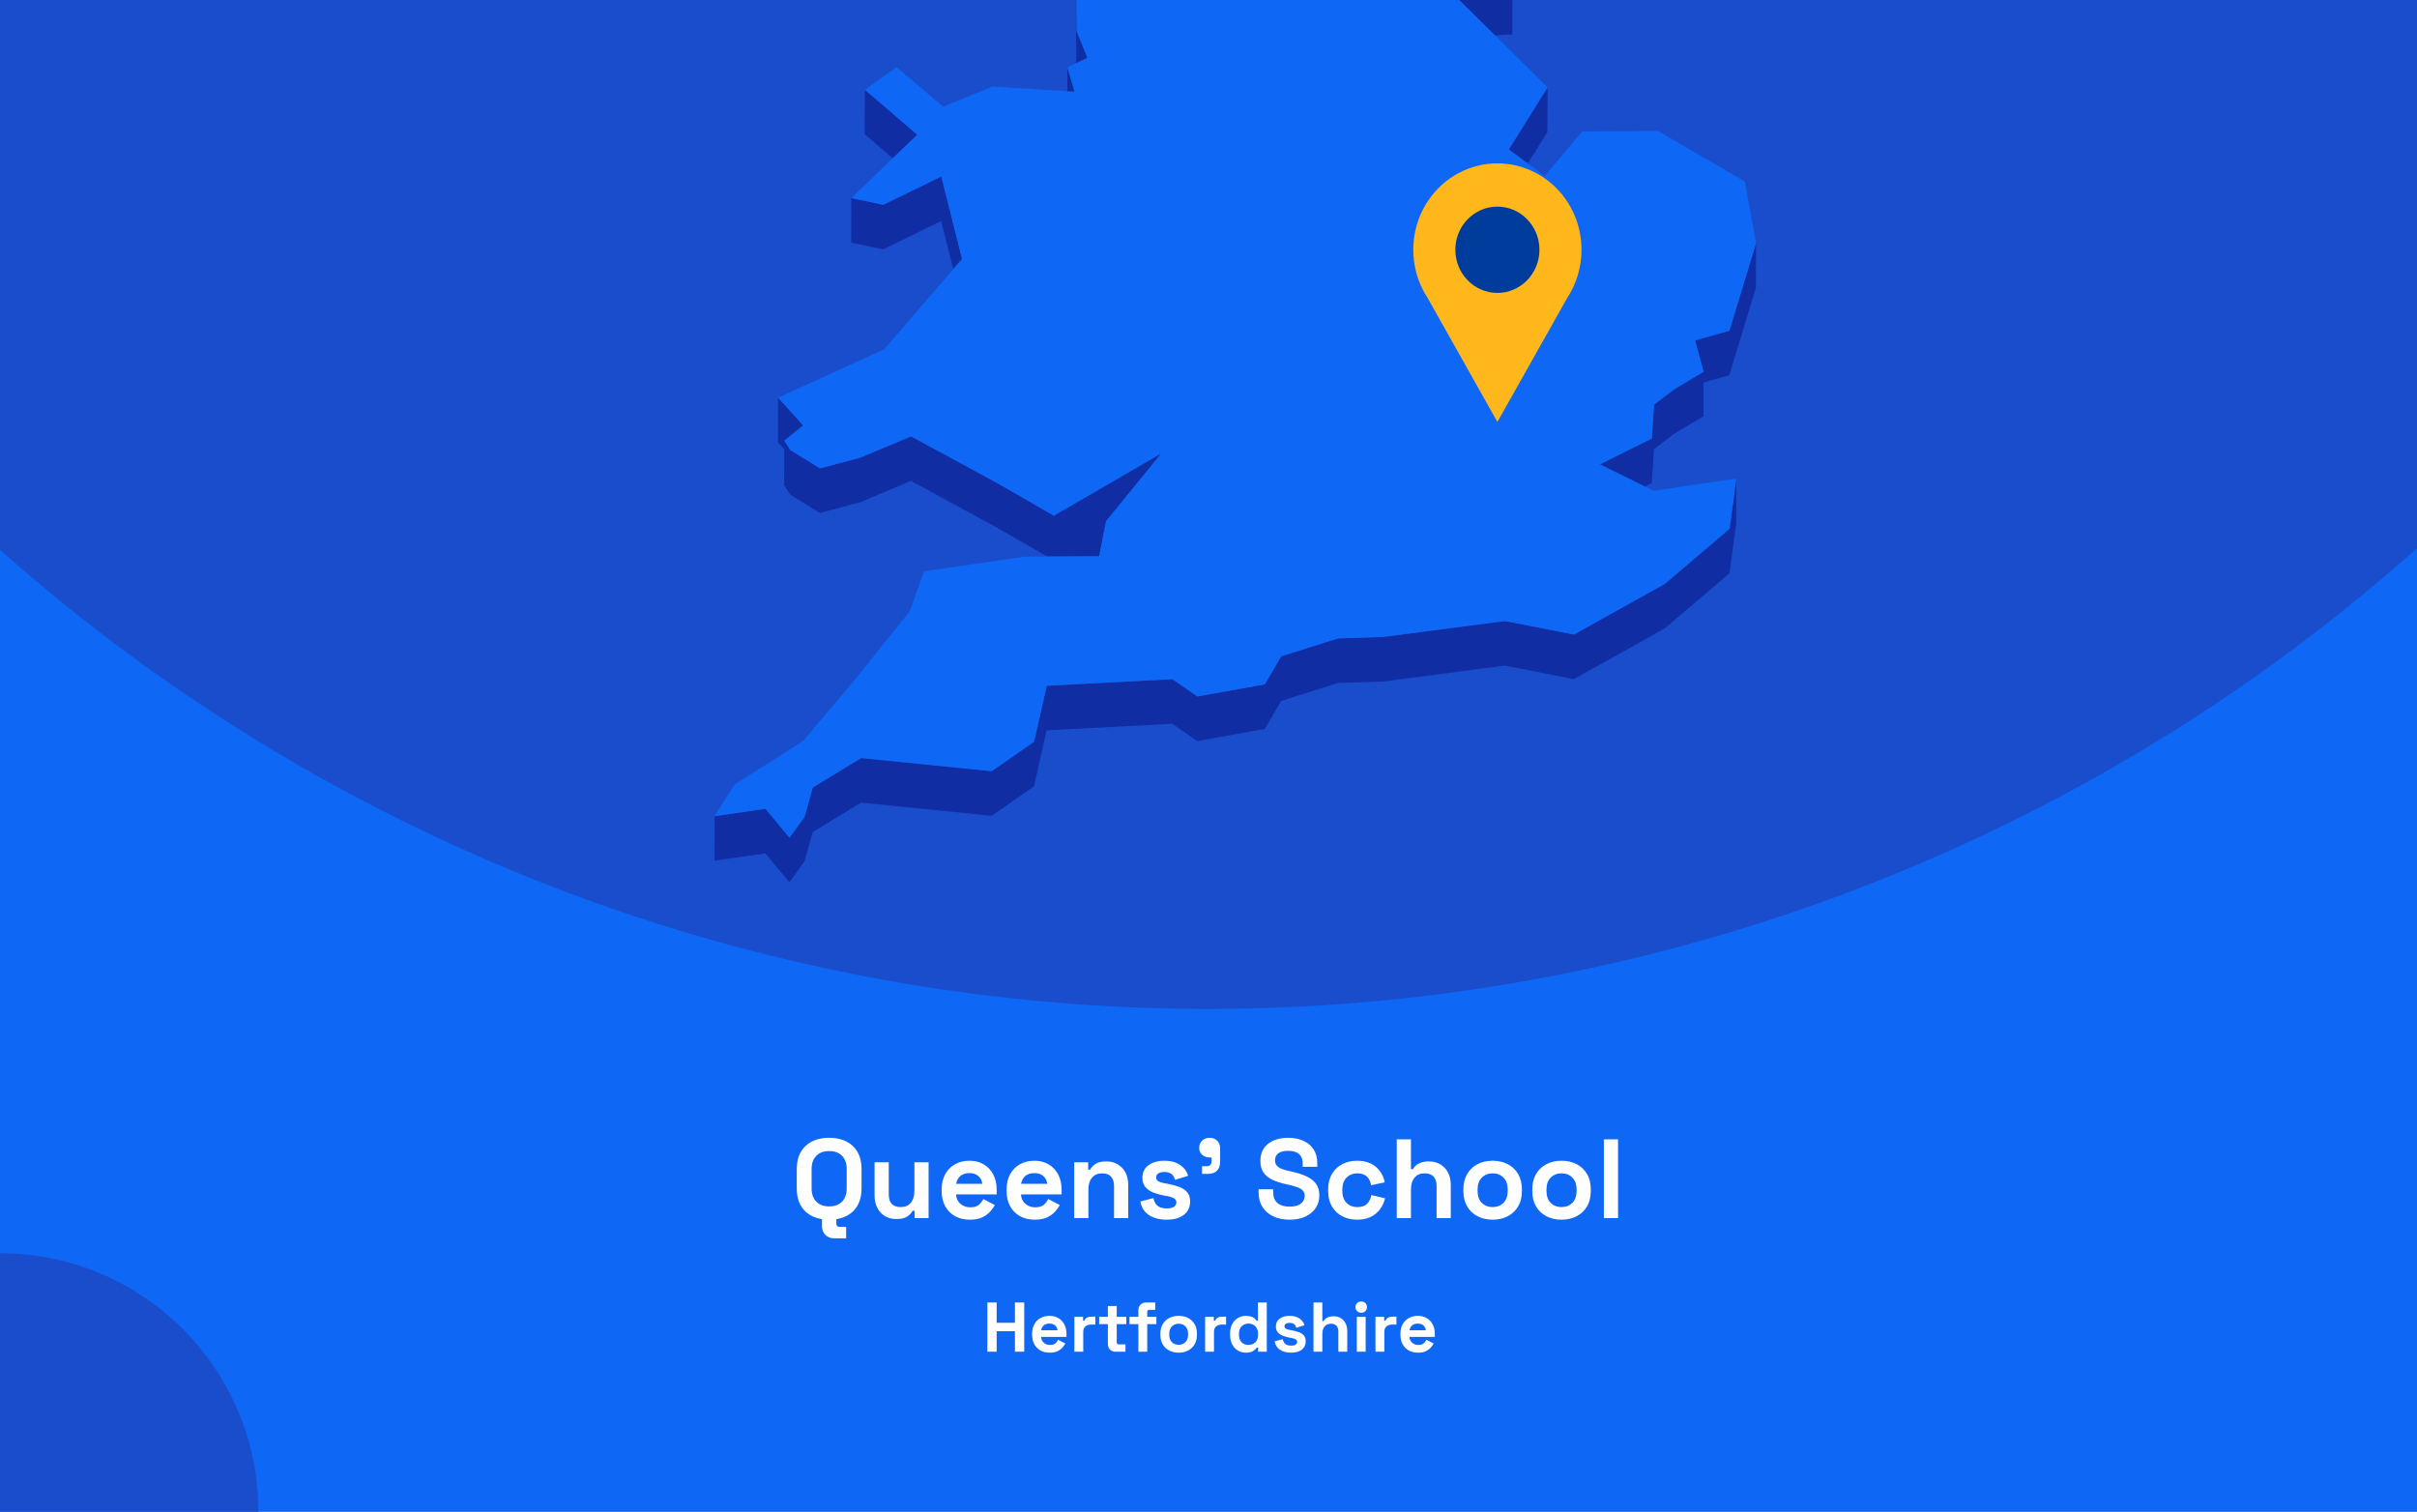 <?xml version="1.0" encoding="utf-8"?>
<svg xmlns="http://www.w3.org/2000/svg" fill="none" height="860" viewBox="0 0 1375 860" width="1375">
<rect x="0" y="0" width="1375" height="860" fill="#808080" stroke="none"/>
<g clip-path="url(#clip0_1708_1953)">
<rect fill="#0F67F5" height="860" width="1375"/>
<circle cx="687" cy="-460" fill="#194DCC" r="1034"/>
<g clip-path="url(#clip1_1708_1953)">
<path d="M850.394 20.082L860.359 19.601L860.403 -5.766L844.231 -5.023L815.865 -14.076L844.188 13.959L850.394 20.082Z" fill="#102DA3"/>
<path d="M599.121 -53.7L588.893 -72.2L569.75 -107.846L569.662 -82.478L588.806 -46.833L599.077 -28.332L612.146 -25.533L612.058 -0.603L612.321 35.917L612.364 35.874L618.615 32.943L612.452 17.723L612.146 -25.97L626.132 -47.926L599.121 -53.7Z" fill="#102DA3"/>
<path d="M611.314 52.185L607.206 38.32L607.162 51.923L611.314 52.185Z" fill="#102DA3"/>
<path d="M521.802 76.634L491.994 51.004L491.906 76.371L507.859 90.061L521.802 76.634Z" fill="#102DA3"/>
<path d="M869.145 92.992L880.291 75.104L880.378 49.736L858.35 85.032L869.145 92.992Z" fill="#102DA3"/>
<path d="M484.256 138.04L502.394 141.889L535.394 125.75L542.299 153.13L547.282 147.356L535.481 100.383L502.482 116.522L484.3 112.673L484.256 138.04Z" fill="#102DA3"/>
<path d="M983.833 188.164L964.296 193.631L969.147 211.476L952.363 221.535L940.956 230.195L939.732 249.44L910.186 264.179L935.667 276.775L939.688 274.763L940.868 255.563L952.276 246.859L969.103 236.8L969.147 217.599L983.745 213.532L998.912 163.759L998.999 138.392L983.833 188.164Z" fill="#102DA3"/>
<path d="M449.51 281.365L466.425 291.862L489.328 285.739L518.218 273.58L567.651 300.434L595.712 316.617L599.47 316.573H603.273L625.302 316.442L628.099 302.14L629.235 296.498L660.661 257.922L599.514 293.393L567.739 275.067L518.306 248.256L489.371 260.372L466.512 266.495L449.554 255.998L446.145 250.706L456.897 242.002L442.648 226.257L442.561 251.58L446.145 255.56L446.101 276.073L449.51 281.365Z" fill="#102DA3"/>
<path d="M947.075 332.188L895.369 361.011L856.207 353.313L786.8 362.366L761.187 363.197L728.887 373.388L719.534 389.352L681.159 396.219L666.954 386.378L595.492 390.139L588.28 422.024L564.154 438.731L489.895 431.252L462.359 448.047L457.77 464.623L449.116 476.607L435.479 460.118L406.544 464.317L406.457 489.641L435.435 485.486L449.028 501.975L457.682 489.991L462.315 473.371L489.851 456.619L564.066 464.098L588.236 447.391L595.404 415.507L666.866 411.745L681.115 421.586L719.49 414.719L728.843 398.756L761.1 388.565L786.712 387.734L856.12 378.68L895.282 386.378L946.987 357.555L983.877 326.152L987.723 297.636L987.767 272.269L983.964 300.785L947.075 332.188Z" fill="#102DA3"/>
<path d="M939.733 249.439L940.957 230.195L952.365 221.535L969.148 211.475L964.297 193.631L983.834 188.164L999.001 138.391L992.663 103.314L943.23 74.492L900.091 74.798L878.718 100.121L869.146 92.992L858.35 85.032L880.378 49.736L850.395 20.083L844.189 13.96L815.866 -14.076L844.232 -5.022L860.404 -5.766L788.199 -113.49L750.305 -126.261L717.349 -218.108L715.12 -242.644L637.802 -305.057L623.772 -300.64L605.983 -295.041L596.76 -292.155L579.889 -298.015L606.026 -318.747L642.347 -333.53L627.093 -347.176L616.56 -356.535L672.593 -441.079L677.139 -466.271L694.534 -486.259L661.316 -515.869L570.317 -511.276L545.754 -498.855L519.879 -485.778L548.595 -528.334L545.972 -530.302L531.636 -540.842L595.231 -606.142L593.133 -618.082L597.766 -634.002L574.164 -633.827L499.511 -605.529L492.649 -623.374L478.619 -605.398L470.402 -626.523L458.951 -623.155L437.184 -549.459L452.832 -529.69L437.141 -529.602L421.144 -529.471L408.075 -467.146L421.013 -450.001L417.866 -428.745L414.588 -406.876L379.01 -387.457L382.594 -356.36L380.146 -351.462L369.307 -329.768L381.457 -325.176L446.45 -382.602L449.204 -373.986L446.407 -369.481L429.842 -342.627L419.221 -325.438L423.417 -303.614L421.406 -288.175L411.266 -208.792L422.717 -208.88L437.796 -271.248L445.183 -274.616L464.808 -262.151L494.092 -227.249L484.52 -213.21L467.386 -187.973L463.54 -158.801L450.69 -158.713L474.292 -119.132L481.329 -123.112L483.864 -144.368L511.662 -123.33L530.413 -140.038L568.788 -150.885L604.409 -164.355L584.173 -131.378L569.749 -107.847L588.893 -72.202L599.121 -53.701L626.132 -47.928L612.146 -25.972L612.451 17.721L618.614 32.942L612.364 35.872L612.32 35.916L607.207 38.321L611.315 52.186L607.163 51.923L564.767 49.212L536.532 60.671L510.089 38.278L491.994 51.005L521.802 76.635L507.859 90.062L484.301 112.674L502.483 116.523L535.483 100.384L547.284 147.357L542.301 153.13L503.052 198.661L442.648 226.258L456.896 242.004L446.144 250.707L449.554 256L466.512 266.496L489.371 260.373L518.306 248.258L567.739 275.069L599.514 293.395L660.661 257.924L629.235 296.5L628.099 302.142L625.301 316.444L603.273 316.575H599.47L595.711 316.619L582.862 316.706L525.561 325.016L517.65 347.628L485.569 387.604L456.809 421.587L417.866 446.342L406.545 464.318L435.48 460.12L449.117 476.608L457.771 464.624L462.36 448.048L489.896 431.253L564.155 438.732L588.281 422.025L595.493 390.141L666.955 386.379L681.16 396.22L719.535 389.353L728.888 373.389L761.188 363.199L786.801 362.368L856.208 353.314L895.37 361.012L947.076 332.189L983.965 300.786L987.768 272.27L940.607 279.224L935.669 276.775L910.187 264.178L939.733 249.439Z" fill="#0F67F5"/>
</g>
<g clip-path="url(#clip2_1708_1953)">
<path d="M899.699 142.106C899.707 134.429 897.961 126.856 894.601 119.996C891.241 113.137 886.36 107.181 880.35 102.608C874.34 98.034 867.369 94.971 859.996 93.663C852.623 92.355 845.054 92.84 837.897 95.077C830.739 97.315 824.193 101.243 818.783 106.547C813.374 111.851 809.251 118.383 806.747 125.618C804.244 132.853 803.428 140.589 804.366 148.206C805.304 155.823 807.969 163.109 812.148 169.477L832.008 204.76L851.856 240.056L871.716 204.76L891.551 169.527C896.878 161.428 899.716 151.877 899.699 142.106Z" fill="#FFB71B"/>
<path d="M851.843 166.639C865.055 166.639 875.765 155.649 875.765 142.092C875.765 128.536 865.055 117.546 851.843 117.546C838.632 117.546 827.922 128.536 827.922 142.092C827.922 155.649 838.632 166.639 851.843 166.639Z" fill="#003C9C"/>
</g>
<circle cx="147" cy="147" fill="#194DCC" r="147" transform="matrix(-1 0 0 1 147 713)"/>
<path d="M471.695 693.896C466.063 693.896 461.583 692.36 458.255 689.288C454.927 686.173 453.263 681.736 453.263 675.976V665.224C453.263 659.464 454.927 655.048 458.255 651.976C461.583 648.861 466.063 647.304 471.695 647.304C477.327 647.304 481.807 648.861 485.135 651.976C488.463 655.048 490.127 659.464 490.127 665.224V675.976C490.127 681.736 488.463 686.173 485.135 689.288C481.807 692.36 477.327 693.896 471.695 693.896ZM471.695 686.344C474.852 686.344 477.305 685.427 479.055 683.592C480.804 681.757 481.679 679.304 481.679 676.232V664.968C481.679 661.896 480.804 659.443 479.055 657.608C477.305 655.773 474.852 654.856 471.695 654.856C468.58 654.856 466.127 655.773 464.335 657.608C462.585 659.443 461.711 661.896 461.711 664.968V676.232C461.711 679.304 462.585 681.757 464.335 683.592C466.127 685.427 468.58 686.344 471.695 686.344ZM474.639 704.52C472.548 704.52 470.841 703.859 469.519 702.536C468.239 701.256 467.599 699.528 467.599 697.352V693H475.791V696.072C475.791 697.352 476.388 697.992 477.583 697.992H481.359V704.52H474.639ZM509.889 693.512C507.414 693.512 505.238 692.957 503.361 691.848C501.526 690.696 500.097 689.117 499.073 687.112C498.049 685.107 497.536 682.803 497.536 680.2V661.256H505.601V679.56C505.601 681.949 506.177 683.741 507.329 684.936C508.523 686.131 510.209 686.728 512.385 686.728C514.859 686.728 516.779 685.917 518.145 684.296C519.51 682.632 520.193 680.328 520.193 677.384V661.256H528.257V693H520.321V688.84H519.169C518.657 689.907 517.697 690.952 516.289 691.976C514.881 693 512.747 693.512 509.889 693.512ZM551.694 693.896C548.537 693.896 545.742 693.235 543.31 691.912C540.921 690.547 539.043 688.648 537.678 686.216C536.355 683.741 535.694 680.84 535.694 677.512V676.744C535.694 673.416 536.355 670.536 537.678 668.104C539.001 665.629 540.857 663.731 543.246 662.408C545.635 661.043 548.409 660.36 551.566 660.36C554.681 660.36 557.39 661.064 559.694 662.472C561.998 663.837 563.79 665.757 565.07 668.232C566.35 670.664 566.99 673.501 566.99 676.744V679.496H543.886C543.971 681.672 544.782 683.443 546.318 684.808C547.854 686.173 549.731 686.856 551.95 686.856C554.211 686.856 555.875 686.365 556.942 685.384C558.009 684.403 558.819 683.315 559.374 682.12L565.966 685.576C565.369 686.685 564.494 687.901 563.342 689.224C562.233 690.504 560.739 691.613 558.862 692.552C556.985 693.448 554.595 693.896 551.694 693.896ZM543.95 673.48H558.798C558.627 671.645 557.881 670.173 556.558 669.064C555.278 667.955 553.593 667.4 551.502 667.4C549.326 667.4 547.598 667.955 546.318 669.064C545.038 670.173 544.249 671.645 543.95 673.48ZM588.632 693.896C585.474 693.896 582.68 693.235 580.248 691.912C577.858 690.547 575.981 688.648 574.616 686.216C573.293 683.741 572.632 680.84 572.632 677.512V676.744C572.632 673.416 573.293 670.536 574.616 668.104C575.938 665.629 577.794 663.731 580.184 662.408C582.573 661.043 585.346 660.36 588.503 660.36C591.618 660.36 594.328 661.064 596.632 662.472C598.936 663.837 600.728 665.757 602.007 668.232C603.288 670.664 603.928 673.501 603.928 676.744V679.496H580.824C580.909 681.672 581.72 683.443 583.256 684.808C584.792 686.173 586.669 686.856 588.888 686.856C591.149 686.856 592.813 686.365 593.88 685.384C594.946 684.403 595.757 683.315 596.312 682.12L602.904 685.576C602.306 686.685 601.432 687.901 600.28 689.224C599.17 690.504 597.677 691.613 595.8 692.552C593.922 693.448 591.533 693.896 588.632 693.896ZM580.888 673.48H595.736C595.565 671.645 594.818 670.173 593.496 669.064C592.216 667.955 590.53 667.4 588.44 667.4C586.264 667.4 584.536 667.955 583.256 669.064C581.976 670.173 581.186 671.645 580.888 673.48ZM611.105 693V661.256H619.041V665.416H620.193C620.705 664.307 621.665 663.261 623.073 662.28C624.481 661.256 626.614 660.744 629.473 660.744C631.948 660.744 634.102 661.32 635.937 662.472C637.814 663.581 639.265 665.139 640.289 667.144C641.313 669.107 641.825 671.411 641.825 674.056V693H633.761V674.696C633.761 672.307 633.164 670.515 631.969 669.32C630.817 668.125 629.153 667.528 626.977 667.528C624.502 667.528 622.582 668.36 621.217 670.024C619.852 671.645 619.169 673.928 619.169 676.872V693H611.105ZM663.727 693.896C659.588 693.896 656.196 693 653.551 691.208C650.905 689.416 649.305 686.856 648.751 683.528L656.175 681.608C656.473 683.101 656.964 684.275 657.647 685.128C658.372 685.981 659.247 686.6 660.271 686.984C661.337 687.325 662.489 687.496 663.727 687.496C665.604 687.496 666.991 687.176 667.887 686.536C668.783 685.853 669.231 685.021 669.231 684.04C669.231 683.059 668.804 682.312 667.951 681.8C667.097 681.245 665.732 680.797 663.855 680.456L662.062 680.136C659.844 679.709 657.817 679.133 655.983 678.408C654.148 677.64 652.676 676.595 651.567 675.272C650.457 673.949 649.903 672.243 649.903 670.152C649.903 666.995 651.055 664.584 653.359 662.92C655.663 661.213 658.692 660.36 662.447 660.36C665.988 660.36 668.932 661.149 671.279 662.728C673.625 664.307 675.161 666.376 675.887 668.936L668.399 671.24C668.057 669.619 667.353 668.467 666.287 667.784C665.263 667.101 663.983 666.76 662.447 666.76C660.911 666.76 659.737 667.037 658.927 667.592C658.116 668.104 657.711 668.829 657.711 669.768C657.711 670.792 658.137 671.56 658.991 672.072C659.844 672.541 660.996 672.904 662.447 673.16L664.239 673.48C666.628 673.907 668.783 674.483 670.703 675.208C672.665 675.891 674.201 676.893 675.311 678.216C676.463 679.496 677.039 681.245 677.039 683.464C677.039 686.792 675.823 689.373 673.391 691.208C671.001 693 667.78 693.896 663.727 693.896ZM683.806 667.848V663.496H686.302C688.265 663.496 689.246 662.515 689.246 660.552V658.504H688.158C686.451 658.504 685.022 657.992 683.87 656.968C682.761 655.944 682.206 654.643 682.206 653.064C682.206 651.357 682.761 649.971 683.87 648.904C685.022 647.837 686.451 647.304 688.158 647.304C689.907 647.304 691.337 647.859 692.446 648.968C693.555 650.035 694.11 651.485 694.11 653.32V660.68C694.11 665.459 691.721 667.848 686.942 667.848H683.806ZM733.589 693.896C730.133 693.896 727.082 693.277 724.437 692.04C721.791 690.803 719.722 689.032 718.229 686.728C716.735 684.424 715.989 681.651 715.989 678.408V676.616H724.309V678.408C724.309 681.096 725.141 683.123 726.805 684.488C728.469 685.811 730.73 686.472 733.589 686.472C736.49 686.472 738.645 685.896 740.053 684.744C741.503 683.592 742.229 682.12 742.229 680.328C742.229 679.091 741.866 678.088 741.141 677.32C740.458 676.552 739.434 675.933 738.069 675.464C736.746 674.952 735.125 674.483 733.205 674.056L731.733 673.736C728.661 673.053 726.015 672.2 723.797 671.176C721.621 670.109 719.935 668.723 718.741 667.016C717.589 665.309 717.013 663.091 717.013 660.36C717.013 657.629 717.653 655.304 718.933 653.384C720.255 651.421 722.09 649.928 724.437 648.904C726.826 647.837 729.621 647.304 732.821 647.304C736.021 647.304 738.858 647.859 741.333 648.968C743.85 650.035 745.813 651.656 747.221 653.832C748.671 655.965 749.397 658.653 749.397 661.896V663.816H741.077V661.896C741.077 660.189 740.735 658.824 740.053 657.8C739.413 656.733 738.474 655.965 737.237 655.496C735.999 654.984 734.527 654.728 732.821 654.728C730.261 654.728 728.362 655.219 727.125 656.2C725.93 657.139 725.333 658.44 725.333 660.104C725.333 661.213 725.61 662.152 726.165 662.92C726.762 663.688 727.637 664.328 728.789 664.84C729.941 665.352 731.413 665.8 733.205 666.184L734.677 666.504C737.877 667.187 740.65 668.061 742.997 669.128C745.386 670.195 747.242 671.603 748.565 673.352C749.887 675.101 750.549 677.341 750.549 680.072C750.549 682.803 749.845 685.213 748.437 687.304C747.071 689.352 745.109 690.973 742.549 692.168C740.031 693.32 737.045 693.896 733.589 693.896ZM772.017 693.896C768.945 693.896 766.15 693.256 763.633 691.976C761.158 690.696 759.196 688.84 757.745 686.408C756.294 683.976 755.569 681.032 755.569 677.576V676.68C755.569 673.224 756.294 670.28 757.745 667.848C759.196 665.416 761.158 663.56 763.633 662.28C766.15 661 768.945 660.36 772.017 660.36C775.046 660.36 777.649 660.893 779.825 661.96C782.001 663.027 783.75 664.499 785.073 666.376C786.438 668.211 787.334 670.301 787.761 672.648L779.953 674.312C779.782 673.032 779.398 671.88 778.801 670.856C778.204 669.832 777.35 669.021 776.241 668.424C775.174 667.827 773.83 667.528 772.209 667.528C770.588 667.528 769.116 667.891 767.793 668.616C766.513 669.299 765.489 670.344 764.721 671.752C763.996 673.117 763.633 674.803 763.633 676.808V677.448C763.633 679.453 763.996 681.16 764.721 682.568C765.489 683.933 766.513 684.979 767.793 685.704C769.116 686.387 770.588 686.728 772.209 686.728C774.641 686.728 776.476 686.109 777.713 684.872C778.993 683.592 779.804 681.928 780.145 679.88L787.953 681.736C787.398 683.997 786.438 686.067 785.073 687.944C783.75 689.779 782.001 691.229 779.825 692.296C777.649 693.363 775.046 693.896 772.017 693.896ZM794.605 693V648.2H802.669V665.16H803.821C804.162 664.477 804.696 663.795 805.421 663.112C806.146 662.429 807.106 661.875 808.301 661.448C809.538 660.979 811.096 660.744 812.973 660.744C815.448 660.744 817.602 661.32 819.437 662.472C821.314 663.581 822.765 665.139 823.789 667.144C824.813 669.107 825.325 671.411 825.325 674.056V693H817.261V674.696C817.261 672.307 816.664 670.515 815.469 669.32C814.317 668.125 812.653 667.528 810.477 667.528C808.002 667.528 806.082 668.36 804.717 670.024C803.352 671.645 802.669 673.928 802.669 676.872V693H794.605ZM849.147 693.896C845.989 693.896 843.152 693.256 840.635 691.976C838.117 690.696 836.133 688.84 834.683 686.408C833.232 683.976 832.507 681.053 832.507 677.64V676.616C832.507 673.203 833.232 670.28 834.683 667.848C836.133 665.416 838.117 663.56 840.635 662.28C843.152 661 845.989 660.36 849.147 660.36C852.304 660.36 855.141 661 857.659 662.28C860.176 663.56 862.16 665.416 863.611 667.848C865.061 670.28 865.787 673.203 865.787 676.616V677.64C865.787 681.053 865.061 683.976 863.611 686.408C862.16 688.84 860.176 690.696 857.659 691.976C855.141 693.256 852.304 693.896 849.147 693.896ZM849.147 686.728C851.621 686.728 853.669 685.939 855.291 684.36C856.912 682.739 857.723 680.435 857.723 677.448V676.808C857.723 673.821 856.912 671.539 855.291 669.96C853.712 668.339 851.664 667.528 849.147 667.528C846.672 667.528 844.624 668.339 843.003 669.96C841.381 671.539 840.571 673.821 840.571 676.808V677.448C840.571 680.435 841.381 682.739 843.003 684.36C844.624 685.939 846.672 686.728 849.147 686.728ZM888.334 693.896C885.177 693.896 882.339 693.256 879.822 691.976C877.305 690.696 875.321 688.84 873.87 686.408C872.419 683.976 871.694 681.053 871.694 677.64V676.616C871.694 673.203 872.419 670.28 873.87 667.848C875.321 665.416 877.305 663.56 879.822 662.28C882.339 661 885.177 660.36 888.334 660.36C891.491 660.36 894.329 661 896.846 662.28C899.363 663.56 901.347 665.416 902.798 667.848C904.249 670.28 904.974 673.203 904.974 676.616V677.64C904.974 681.053 904.249 683.976 902.798 686.408C901.347 688.84 899.363 690.696 896.846 691.976C894.329 693.256 891.491 693.896 888.334 693.896ZM888.334 686.728C890.809 686.728 892.857 685.939 894.478 684.36C896.099 682.739 896.91 680.435 896.91 677.448V676.808C896.91 673.821 896.099 671.539 894.478 669.96C892.899 668.339 890.851 667.528 888.334 667.528C885.859 667.528 883.811 668.339 882.19 669.96C880.569 671.539 879.758 673.821 879.758 676.808V677.448C879.758 680.435 880.569 682.739 882.19 684.36C883.811 685.939 885.859 686.728 888.334 686.728ZM912.418 693V648.2H920.482V693H912.418Z" fill="white"/>
<path d="M561.706 769V741H566.986V752.56H577.386V741H582.666V769H577.386V757.36H566.986V769H561.706ZM597.156 769.56C595.183 769.56 593.436 769.147 591.916 768.32C590.423 767.467 589.25 766.28 588.396 764.76C587.57 763.213 587.156 761.4 587.156 759.32V758.84C587.156 756.76 587.57 754.96 588.396 753.44C589.223 751.893 590.383 750.707 591.876 749.88C593.37 749.027 595.103 748.6 597.076 748.6C599.023 748.6 600.716 749.04 602.156 749.92C603.596 750.773 604.716 751.973 605.516 753.52C606.316 755.04 606.716 756.813 606.716 758.84V760.56H592.276C592.33 761.92 592.836 763.027 593.796 763.88C594.756 764.733 595.93 765.16 597.316 765.16C598.73 765.16 599.77 764.853 600.436 764.24C601.103 763.627 601.61 762.947 601.956 762.2L606.076 764.36C605.703 765.053 605.156 765.813 604.436 766.64C603.743 767.44 602.81 768.133 601.636 768.72C600.463 769.28 598.97 769.56 597.156 769.56ZM592.316 756.8H601.596C601.49 755.653 601.023 754.733 600.196 754.04C599.396 753.347 598.343 753 597.036 753C595.676 753 594.596 753.347 593.796 754.04C592.996 754.733 592.503 755.653 592.316 756.8ZM611.202 769V749.16H616.162V751.4H616.882C617.176 750.6 617.656 750.013 618.322 749.64C619.016 749.267 619.816 749.08 620.722 749.08H623.122V753.56H620.642C619.362 753.56 618.309 753.907 617.482 754.6C616.656 755.267 616.242 756.307 616.242 757.72V769H611.202ZM634.662 769C633.355 769 632.288 768.6 631.462 767.8C630.662 766.973 630.262 765.88 630.262 764.52V753.32H625.302V749.16H630.262V743H635.302V749.16H640.742V753.32H635.302V763.64C635.302 764.44 635.675 764.84 636.422 764.84H640.262V769H634.662ZM647.607 769V753.32H642.567V749.16H647.607V745.48C647.607 744.12 648.007 743.04 648.807 742.24C649.634 741.413 650.701 741 652.007 741H657.207V745.16H653.767C653.021 745.16 652.647 745.56 652.647 746.36V749.16H657.847V753.32H652.647V769H647.607ZM670.525 769.56C668.552 769.56 666.778 769.16 665.205 768.36C663.632 767.56 662.392 766.4 661.485 764.88C660.578 763.36 660.125 761.533 660.125 759.4V758.76C660.125 756.627 660.578 754.8 661.485 753.28C662.392 751.76 663.632 750.6 665.205 749.8C666.778 749 668.552 748.6 670.525 748.6C672.498 748.6 674.272 749 675.845 749.8C677.418 750.6 678.658 751.76 679.565 753.28C680.472 754.8 680.925 756.627 680.925 758.76V759.4C680.925 761.533 680.472 763.36 679.565 764.88C678.658 766.4 677.418 767.56 675.845 768.36C674.272 769.16 672.498 769.56 670.525 769.56ZM670.525 765.08C672.072 765.08 673.352 764.587 674.365 763.6C675.378 762.587 675.885 761.147 675.885 759.28V758.88C675.885 757.013 675.378 755.587 674.365 754.6C673.378 753.587 672.098 753.08 670.525 753.08C668.978 753.08 667.698 753.587 666.685 754.6C665.672 755.587 665.165 757.013 665.165 758.88V759.28C665.165 761.147 665.672 762.587 666.685 763.6C667.698 764.587 668.978 765.08 670.525 765.08ZM685.577 769V749.16H690.537V751.4H691.257C691.551 750.6 692.031 750.013 692.697 749.64C693.391 749.267 694.191 749.08 695.097 749.08H697.497V753.56H695.017C693.737 753.56 692.684 753.907 691.857 754.6C691.031 755.267 690.617 756.307 690.617 757.72V769H685.577ZM708.734 769.56C707.16 769.56 705.68 769.173 704.294 768.4C702.934 767.6 701.84 766.44 701.014 764.92C700.187 763.4 699.774 761.56 699.774 759.4V758.76C699.774 756.6 700.187 754.76 701.014 753.24C701.84 751.72 702.934 750.573 704.294 749.8C705.654 749 707.134 748.6 708.734 748.6C709.934 748.6 710.934 748.747 711.734 749.04C712.56 749.307 713.227 749.653 713.734 750.08C714.24 750.507 714.627 750.96 714.894 751.44H715.614V741H720.654V769H715.694V766.6H714.974C714.52 767.347 713.814 768.027 712.854 768.64C711.92 769.253 710.547 769.56 708.734 769.56ZM710.254 765.16C711.8 765.16 713.094 764.667 714.134 763.68C715.174 762.667 715.694 761.2 715.694 759.28V758.88C715.694 756.96 715.174 755.507 714.134 754.52C713.12 753.507 711.827 753 710.254 753C708.707 753 707.414 753.507 706.374 754.52C705.334 755.507 704.814 756.96 704.814 758.88V759.28C704.814 761.2 705.334 762.667 706.374 763.68C707.414 764.667 708.707 765.16 710.254 765.16ZM734.481 769.56C731.895 769.56 729.775 769 728.121 767.88C726.468 766.76 725.468 765.16 725.121 763.08L729.761 761.88C729.948 762.813 730.255 763.547 730.681 764.08C731.135 764.613 731.681 765 732.321 765.24C732.988 765.453 733.708 765.56 734.481 765.56C735.655 765.56 736.521 765.36 737.081 764.96C737.641 764.533 737.921 764.013 737.921 763.4C737.921 762.787 737.655 762.32 737.121 762C736.588 761.653 735.735 761.373 734.561 761.16L733.441 760.96C732.055 760.693 730.788 760.333 729.641 759.88C728.495 759.4 727.575 758.747 726.881 757.92C726.188 757.093 725.841 756.027 725.841 754.72C725.841 752.747 726.561 751.24 728.001 750.2C729.441 749.133 731.335 748.6 733.681 748.6C735.895 748.6 737.735 749.093 739.201 750.08C740.668 751.067 741.628 752.36 742.081 753.96L737.401 755.4C737.188 754.387 736.748 753.667 736.081 753.24C735.441 752.813 734.641 752.6 733.681 752.6C732.721 752.6 731.988 752.773 731.481 753.12C730.975 753.44 730.721 753.893 730.721 754.48C730.721 755.12 730.988 755.6 731.521 755.92C732.055 756.213 732.775 756.44 733.681 756.6L734.801 756.8C736.295 757.067 737.641 757.427 738.841 757.88C740.068 758.307 741.028 758.933 741.721 759.76C742.441 760.56 742.801 761.653 742.801 763.04C742.801 765.12 742.041 766.733 740.521 767.88C739.028 769 737.015 769.56 734.481 769.56ZM747.218 769V741H752.258V751.6H752.978C753.191 751.173 753.525 750.747 753.978 750.32C754.431 749.893 755.031 749.547 755.778 749.28C756.551 748.987 757.525 748.84 758.698 748.84C760.245 748.84 761.591 749.2 762.738 749.92C763.911 750.613 764.818 751.587 765.458 752.84C766.098 754.067 766.418 755.507 766.418 757.16V769H761.378V757.56C761.378 756.067 761.005 754.947 760.258 754.2C759.538 753.453 758.498 753.08 757.138 753.08C755.591 753.08 754.391 753.6 753.538 754.64C752.685 755.653 752.258 757.08 752.258 758.92V769H747.218ZM771.866 769V749.16H776.906V769H771.866ZM774.386 746.84C773.48 746.84 772.706 746.547 772.066 745.96C771.453 745.373 771.146 744.6 771.146 743.64C771.146 742.68 771.453 741.907 772.066 741.32C772.706 740.733 773.48 740.44 774.386 740.44C775.32 740.44 776.093 740.733 776.706 741.32C777.32 741.907 777.626 742.68 777.626 743.64C777.626 744.6 777.32 745.373 776.706 745.96C776.093 746.547 775.32 746.84 774.386 746.84ZM782.491 769V749.16H787.451V751.4H788.171C788.465 750.6 788.945 750.013 789.611 749.64C790.305 749.267 791.105 749.08 792.011 749.08H794.411V753.56H791.931C790.651 753.56 789.598 753.907 788.771 754.6C787.945 755.267 787.531 756.307 787.531 757.72V769H782.491ZM806.688 769.56C804.714 769.56 802.968 769.147 801.448 768.32C799.954 767.467 798.781 766.28 797.928 764.76C797.101 763.213 796.688 761.4 796.688 759.32V758.84C796.688 756.76 797.101 754.96 797.928 753.44C798.754 751.893 799.914 750.707 801.408 749.88C802.901 749.027 804.634 748.6 806.608 748.6C808.554 748.6 810.248 749.04 811.688 749.92C813.128 750.773 814.248 751.973 815.048 753.52C815.848 755.04 816.248 756.813 816.248 758.84V760.56H801.808C801.861 761.92 802.368 763.027 803.328 763.88C804.288 764.733 805.461 765.16 806.848 765.16C808.261 765.16 809.301 764.853 809.968 764.24C810.634 763.627 811.141 762.947 811.488 762.2L815.608 764.36C815.234 765.053 814.688 765.813 813.968 766.64C813.274 767.44 812.341 768.133 811.168 768.72C809.994 769.28 808.501 769.56 806.688 769.56ZM801.848 756.8H811.128C811.021 755.653 810.554 754.733 809.728 754.04C808.928 753.347 807.874 753 806.568 753C805.208 753 804.128 753.347 803.328 754.04C802.528 754.733 802.034 755.653 801.848 756.8Z" fill="white"/>
</g>
<defs>
<clipPath id="clip0_1708_1953">
<rect fill="white" height="860" width="1375"/>
</clipPath>
<clipPath id="clip1_1708_1953">
<rect fill="white" height="1135.98" transform="translate(240.5 -634)" width="758.5"/>
</clipPath>
<clipPath id="clip2_1708_1953">
<rect fill="white" height="147.092" transform="translate(804 93)" width="95.699"/>
</clipPath>
</defs>
</svg>